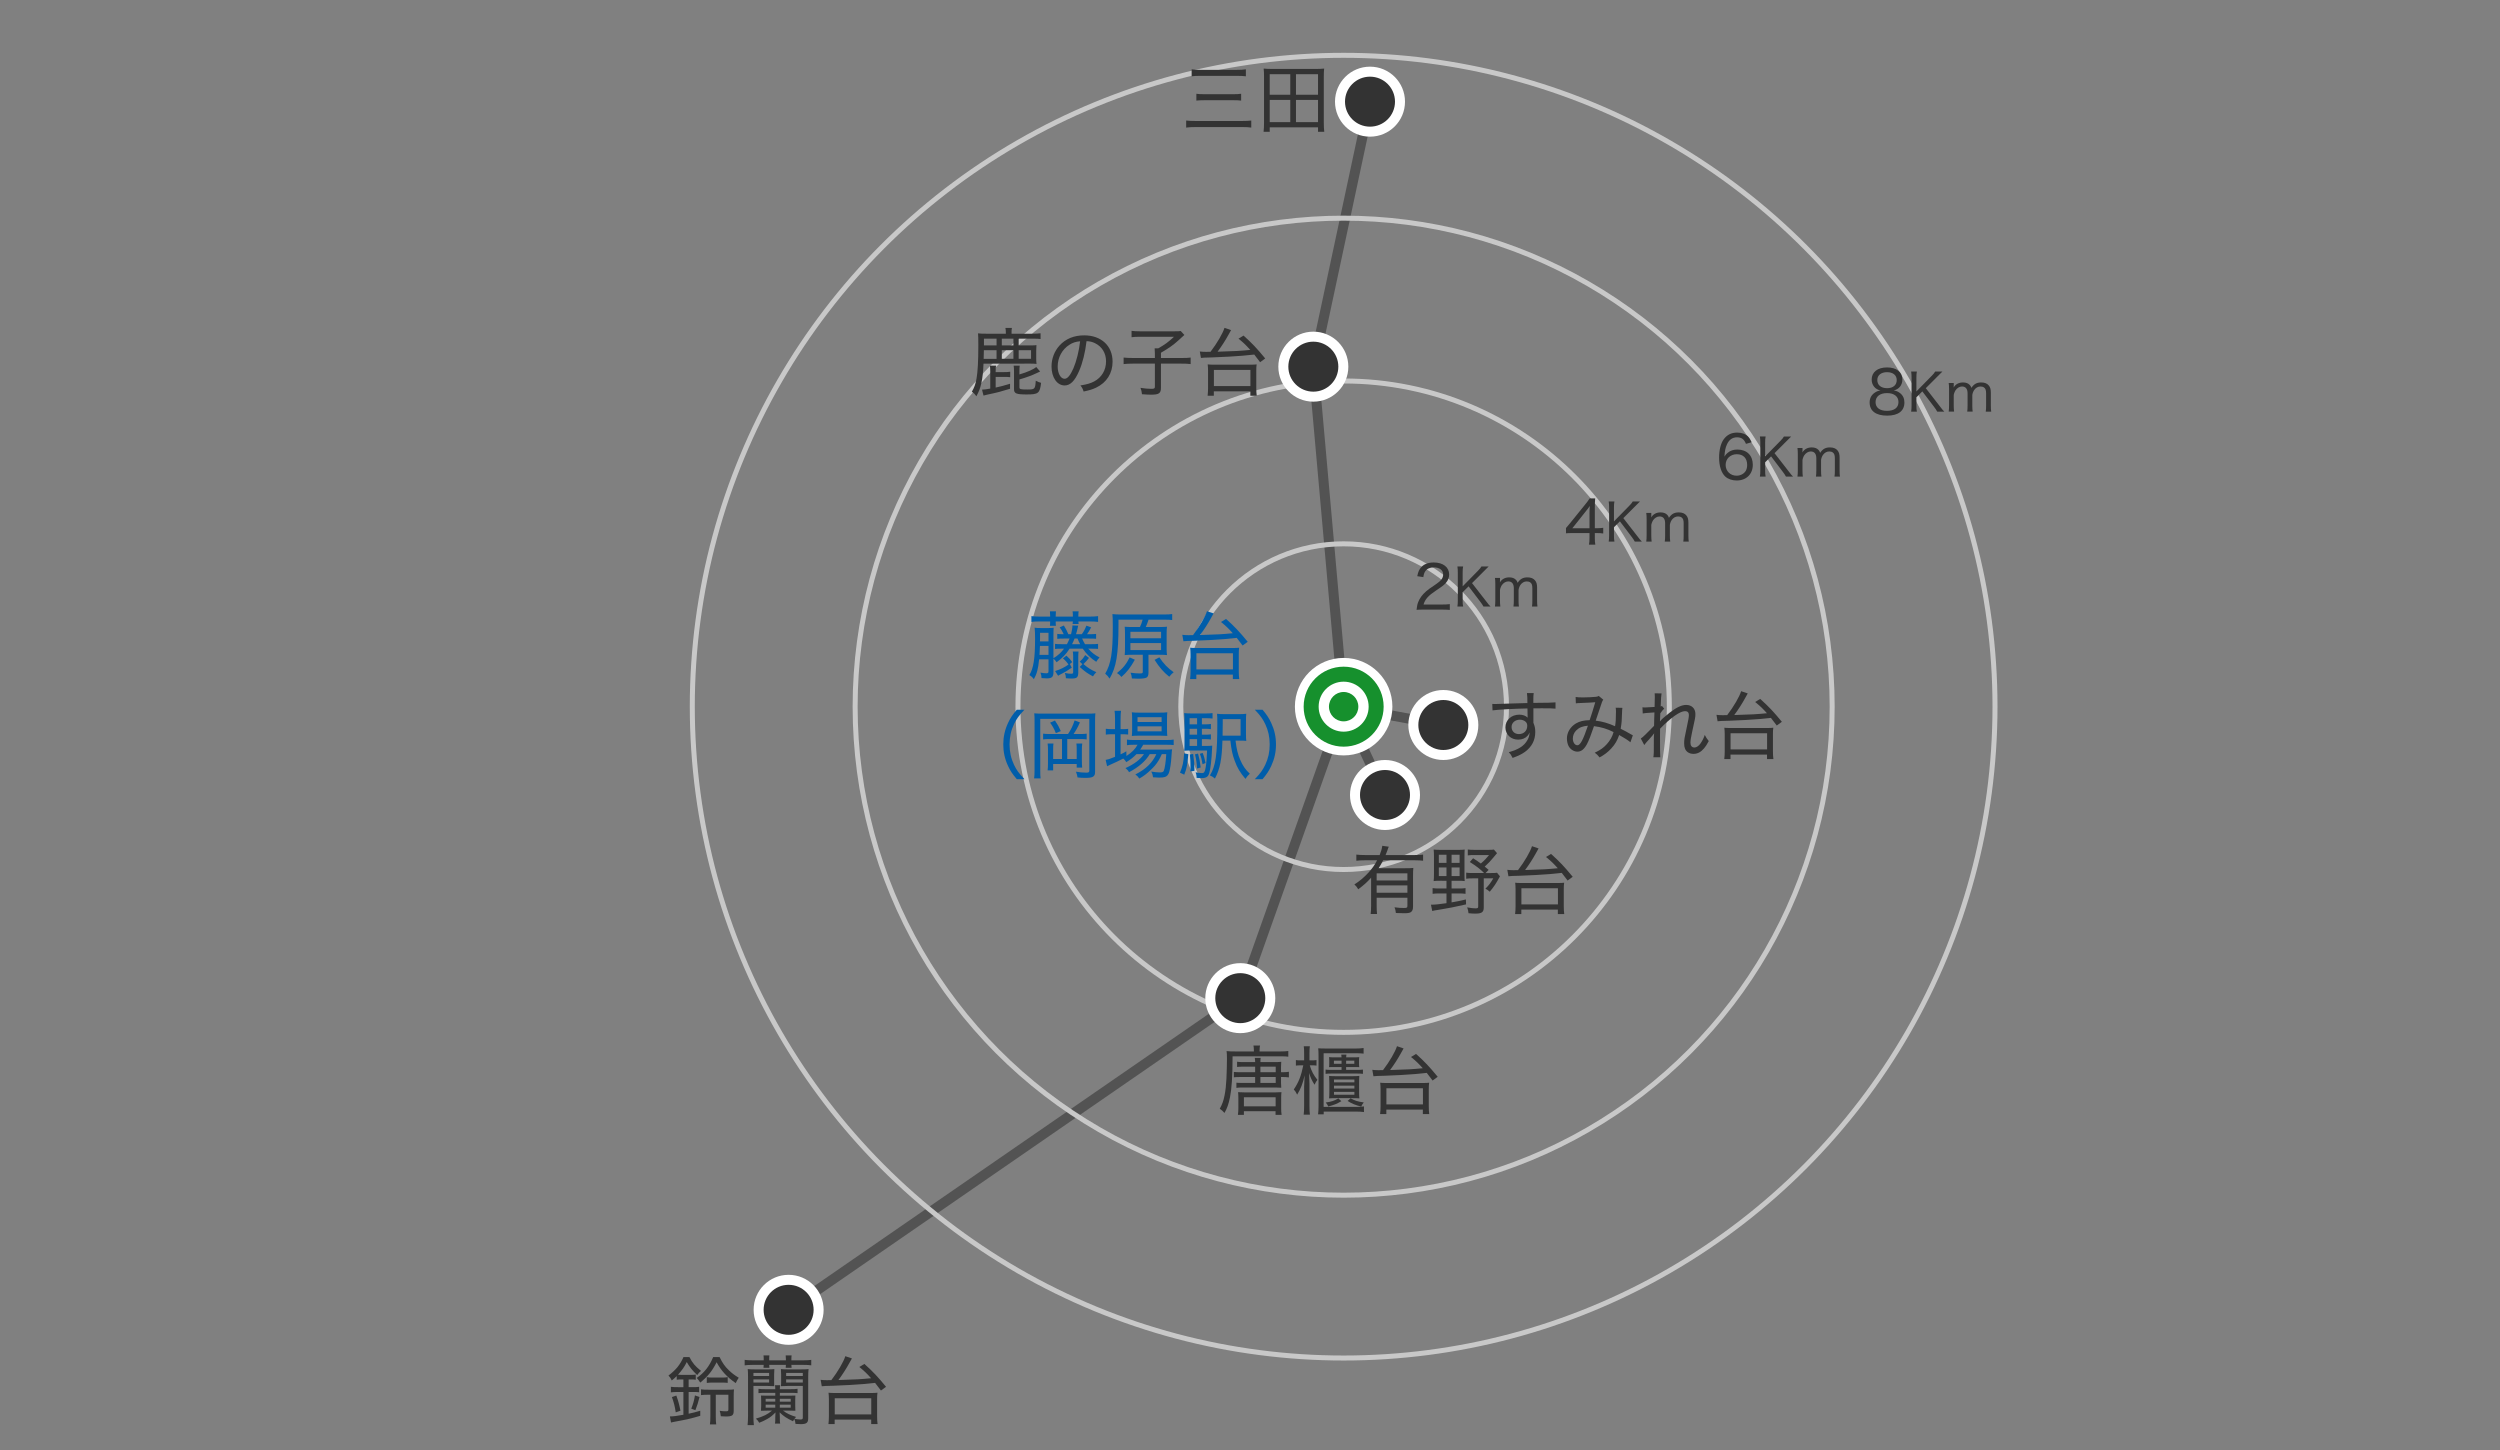 <?xml version="1.0" encoding="utf-8"?>
<!-- Generator: Adobe Illustrator 15.0.0, SVG Export Plug-In . SVG Version: 6.00 Build 0)  -->
<!DOCTYPE svg PUBLIC "-//W3C//DTD SVG 1.1//EN" "http://www.w3.org/Graphics/SVG/1.1/DTD/svg11.dtd">
<svg version="1.1" id="レイヤー_1" xmlns="http://www.w3.org/2000/svg" xmlns:xlink="http://www.w3.org/1999/xlink" x="0px"
	 y="0px" width="500px" height="290px" viewBox="0 0 500 290" enable-background="new 0 0 500 290" xml:space="preserve">
<rect x="0" y="0" width="500" height="290" fill="#808080" stroke="none"/>
<polyline fill="none" stroke="#535353" stroke-width="2" stroke-miterlimit="10" points="274,20.333 262.667,73.333 
	268.729,141.334 248.058,199.63 157.724,261.964 "/>
<polyline fill="none" stroke="#535353" stroke-width="2" stroke-miterlimit="10" points="277,159 268.729,141.334 288.667,145 "/>
<circle fill="none" stroke="#C8C8C8" stroke-miterlimit="10" cx="268.729" cy="141.334" r="32.568"/>
<circle fill="none" stroke="#C8C8C8" stroke-miterlimit="10" cx="268.729" cy="141.334" r="65.136"/>
<circle fill="none" stroke="#C8C8C8" stroke-miterlimit="10" cx="268.729" cy="141.334" r="97.703"/>
<circle fill="none" stroke="#C8C8C8" stroke-miterlimit="10" cx="268.729" cy="141.334" r="130.271"/>
<g>
	<path fill="#333333" d="M250.254,25.518c-0.51-0.075-0.944-0.105-1.814-0.105h-9.27c-0.855,0-1.38,0.03-1.936,0.105v-1.41
		c0.511,0.06,1.051,0.09,1.905,0.09h9.27c0.795,0,1.32-0.03,1.845-0.09V25.518z M238.33,13.864c0.465,0.075,0.93,0.105,1.77,0.105
		h7.229c0.87,0,1.335-0.03,1.845-0.105v1.395c-0.524-0.06-1.005-0.09-1.845-0.09h-7.215c-0.854,0-1.305,0.03-1.784,0.09V13.864z
		 M239.274,18.753c0.391,0.06,0.855,0.09,1.605,0.09h5.744c0.69,0,1.141-0.03,1.605-0.09v1.365c-0.495-0.06-0.915-0.075-1.605-0.075
		h-5.729c-0.72,0-1.2,0.03-1.62,0.075V18.753z"/>
	<path fill="#333333" d="M263.604,26.358v-0.885h-9.66v0.885h-1.229c0.06-0.54,0.09-1.065,0.09-1.785v-9.33
		c0-0.57-0.015-1.02-0.075-1.53c0.57,0.06,1.05,0.075,1.71,0.075h8.67c0.675,0,1.155-0.015,1.725-0.075
		c-0.06,0.48-0.075,0.915-0.075,1.515v9.345c0,0.72,0.03,1.275,0.091,1.785H263.604z M253.944,18.948h4.11v-4.11h-4.11V18.948z
		 M253.944,24.423h4.11v-4.44h-4.11V24.423z M259.194,18.948h4.41v-4.11h-4.41V18.948z M259.194,24.423h4.41v-4.44h-4.41V24.423z"/>
</g>
<g>
	<path fill="#333333" d="M274.222,175.537c-0.825,0.93-1.44,1.471-2.58,2.325c-0.24-0.435-0.39-0.63-0.765-0.976
		c1.05-0.66,1.92-1.395,2.835-2.385c0.72-0.779,1.199-1.47,1.71-2.444h-2.445c-0.705,0-1.215,0.03-1.71,0.09v-1.229
		c0.48,0.06,0.975,0.09,1.71,0.09h2.955c0.3-0.75,0.435-1.215,0.524-1.846l1.306,0.181c-0.09,0.165-0.105,0.225-0.315,0.825
		c-0.135,0.359-0.194,0.539-0.33,0.84h5.82c0.705,0,1.215-0.03,1.68-0.09v1.229c-0.465-0.06-1.035-0.09-1.68-0.09h-6.3
		c-0.391,0.75-0.615,1.125-0.915,1.59h5.34c0.765,0,1.17-0.015,1.604-0.06c-0.045,0.465-0.06,0.944-0.06,1.739v6
		c0,0.569-0.135,0.899-0.45,1.11c-0.255,0.149-0.6,0.209-1.335,0.209c-0.42,0-1.035-0.015-1.649-0.045
		c-0.046-0.494-0.105-0.734-0.271-1.14c0.795,0.104,1.26,0.136,1.845,0.136c0.63,0,0.735-0.061,0.735-0.451v-1.604h-6.149v1.485
		c0,0.779,0.015,1.26,0.074,1.77h-1.274c0.06-0.525,0.09-1.095,0.09-1.77V175.537z M281.481,174.668h-6.149v1.424h6.149V174.668z
		 M275.332,177.082v1.471h6.149v-1.471H275.332z"/>
	<path fill="#333333" d="M288.082,176.152c-0.57,0-1.051,0.016-1.351,0.061c0.045-0.36,0.061-0.871,0.061-1.44v-3.479
		c0-0.615-0.016-1.006-0.061-1.381c0.45,0.045,0.885,0.061,1.41,0.061h3.435c0.66,0,1.021-0.016,1.365-0.061
		c-0.03,0.33-0.045,0.75-0.045,1.381v3.539c0,0.705,0.015,1.065,0.045,1.381c-0.27-0.045-0.72-0.061-1.305-0.061h-1.32v1.545h1.47
		c0.585,0,0.9-0.016,1.32-0.075v1.14c-0.42-0.06-0.705-0.074-1.32-0.074h-1.47v1.785c1.005-0.166,1.545-0.271,2.865-0.586l0.03,0.99
		c-2.221,0.51-3.585,0.78-5.565,1.096c-0.615,0.09-0.795,0.119-1.2,0.225l-0.255-1.26c0.78,0,1.65-0.09,3.105-0.301v-1.949h-1.44
		c-0.569,0-0.915,0.015-1.335,0.074v-1.14c0.375,0.06,0.78,0.075,1.351,0.075h1.425v-1.545H288.082z M287.767,170.947v1.62h1.53
		v-1.62H287.767z M287.767,173.498v1.709h1.53v-1.709H287.767z M290.316,172.567h1.605v-1.62h-1.605V172.567z M290.316,175.207
		h1.605v-1.709h-1.605V175.207z M299.406,170.633c-0.18,0.195-0.18,0.195-0.69,0.824c-0.585,0.721-1.005,1.17-1.77,1.86
		c0.27,0.226,0.39,0.33,0.78,0.66l-0.615,0.63h1.14c0.585,0,0.885-0.016,1.155-0.061l0.585,0.721c-0.78,1.455-1.245,2.13-2.04,3.074
		c-0.3-0.27-0.51-0.42-0.87-0.6c0.72-0.72,1.05-1.17,1.575-2.07h-1.905v5.836c0,0.93-0.404,1.215-1.68,1.215
		c-0.405,0-0.765-0.016-1.365-0.076c-0.074-0.539-0.12-0.75-0.27-1.17c0.735,0.136,1.245,0.195,1.665,0.195
		c0.435,0,0.54-0.074,0.54-0.359v-5.641h-1.08c-0.585,0-0.945,0.016-1.32,0.076v-1.216c0.405,0.06,0.675,0.075,1.32,0.075h2.265
		c-0.81-0.811-1.53-1.365-2.865-2.205l0.66-0.75c0.735,0.465,1.021,0.66,1.545,1.051c0.66-0.556,1.186-1.111,1.65-1.695h-2.955
		c-0.555,0-0.9,0.015-1.305,0.074v-1.185c0.375,0.06,0.75,0.075,1.364,0.075h2.7c0.585,0,0.885-0.016,1.155-0.061L299.406,170.633z"
		/>
	<path fill="#333333" d="M301.462,173.963c0.314,0.045,0.765,0.074,1.215,0.074c0.06,0,0.84-0.015,0.93-0.015
		c1.29-1.681,2.475-3.72,2.79-4.784l1.32,0.449c-0.045,0.075-0.045,0.075-0.511,0.915c-0.614,1.125-1.364,2.295-2.189,3.405
		c3.899-0.121,4.319-0.15,6.54-0.36c-0.931-1.035-1.32-1.396-2.355-2.25l1.005-0.614c1.726,1.545,2.641,2.52,4.335,4.574l-1.02,0.75
		c-0.57-0.766-0.766-1.02-1.17-1.53c-2.025,0.226-2.641,0.271-5.085,0.421c-1.35,0.074-2.085,0.104-3.285,0.149
		c-0.285,0-0.81,0.015-1.545,0.045c-0.255,0.015-0.314,0.015-0.75,0.06L301.462,173.963z M303.021,182.812
		c0.061-0.525,0.09-0.976,0.09-1.5v-3.51c0-0.465-0.029-0.855-0.074-1.26c0.3,0.045,0.689,0.059,1.274,0.059h7.215
		c0.6,0,0.99-0.014,1.305-0.059c-0.06,0.42-0.075,0.734-0.075,1.26v3.51c0,0.569,0.03,1.035,0.091,1.5h-1.275v-0.885h-7.305v0.885
		H303.021z M304.281,180.877h7.305v-3.225h-7.305V180.877z"/>
</g>
<g>
	<path fill="#333333" d="M250.776,210.047c0-0.359-0.03-0.659-0.09-0.944h1.32c-0.061,0.3-0.091,0.569-0.091,0.96v0.225h4.17
		c0.675,0,1.186-0.029,1.575-0.09v1.141c-0.405-0.061-0.825-0.075-1.5-0.075h-9.645c-0.015,4.185-0.165,6.374-0.525,8.234
		c-0.27,1.319-0.569,2.175-1.095,3.09c-0.33-0.375-0.51-0.54-0.944-0.84c0.494-0.885,0.75-1.575,0.96-2.67
		c0.194-0.96,0.314-2.069,0.375-3.329c0.06-1.275,0.104-3.031,0.104-3.976c0-0.765-0.015-1.125-0.075-1.56
		c0.48,0.06,0.885,0.074,1.71,0.074h3.75V210.047z M251.031,213.332h-2.43c-0.45,0-0.87,0.016-1.185,0.061v-1.051
		c0.329,0.061,0.614,0.076,1.17,0.076h2.444c-0.015-0.391-0.03-0.631-0.075-0.84h1.186c-0.045,0.194-0.061,0.42-0.061,0.84h2.955
		c0.585,0,0.9-0.016,1.215-0.061c-0.029,0.3-0.045,0.645-0.045,1.064v1.021h0.345c0.585,0,0.915-0.03,1.23-0.09v1.125
		c-0.57-0.06-0.735-0.075-1.23-0.075h-0.345v1.141c0,0.434,0.016,0.719,0.045,1.004c-0.375-0.029-0.689-0.045-1.185-0.045h-6.54
		c-0.555,0-0.899,0.016-1.245,0.075v-1.034c0.301,0.029,0.601,0.045,1.215,0.045h2.535v-1.186h-2.895
		c-0.63,0-1.021,0.016-1.365,0.061v-1.08c0.3,0.045,0.675,0.06,1.35,0.06h2.91V213.332z M248.781,222.977h-1.199
		c0.06-0.479,0.09-0.854,0.09-1.319v-2.13c0-0.45-0.016-0.75-0.061-1.096c0.36,0.031,0.795,0.045,1.32,0.045h6.104
		c0.51,0,0.9-0.014,1.26-0.045c-0.045,0.36-0.06,0.676-0.06,1.186v2.055c0,0.465,0.015,0.84,0.09,1.305h-1.215v-0.734h-6.33V222.977
		z M248.781,221.268h6.345v-1.815h-6.345V221.268z M255.142,214.442v-1.11h-3.061v1.11H255.142z M252.081,216.588h3.061v-1.186
		h-3.061V216.588z"/>
	<path fill="#333333" d="M260.212,213.062c-0.436,0-0.811,0.029-1.035,0.061v-1.11c0.255,0.045,0.54,0.06,1.035,0.06h0.614v-1.26
		c0-0.811-0.015-1.186-0.074-1.561h1.215c-0.061,0.391-0.075,0.826-0.075,1.545v1.275h0.45c0.435,0,0.66-0.015,0.96-0.06v1.11
		c-0.285-0.045-0.585-0.061-0.945-0.061h-0.405c0.346,1.17,0.766,1.965,1.53,2.91c-0.285,0.359-0.314,0.435-0.57,0.975
		c-0.494-0.75-0.81-1.439-1.095-2.34c0.045,1.125,0.075,1.845,0.075,2.16v4.395c0,0.779,0.03,1.305,0.09,1.77h-1.245
		c0.061-0.449,0.09-1.035,0.09-1.77v-3.84c0-0.314,0.03-1.064,0.105-2.25c-0.375,1.635-0.78,2.7-1.5,3.855
		c-0.21-0.451-0.405-0.75-0.675-1.035c0.945-1.365,1.484-2.73,1.905-4.83H260.212z M264.741,222.872h-1.125
		c0.061-0.495,0.091-1.035,0.091-1.62v-10.064c0-0.6-0.016-1.064-0.061-1.529c0.465,0.029,0.84,0.045,1.545,0.045h6
		c0.615,0,1.05-0.031,1.529-0.105v1.125c-0.404-0.045-0.81-0.075-1.425-0.075h-6.569v10.725h6.63c0.6,0,0.989-0.03,1.439-0.09v1.125
		c-0.465-0.06-0.915-0.091-1.529-0.091h-6.525V222.872z M268.312,213.407h-1.11c-0.899,0-1.095,0-1.395,0.03
		c0.03-0.285,0.045-0.42,0.045-0.766v-0.465c0-0.345-0.015-0.479-0.045-0.779c0.27,0.029,0.675,0.045,1.395,0.045h1.11
		c-0.016-0.256-0.03-0.36-0.061-0.555h1.035c-0.03,0.18-0.045,0.314-0.06,0.555h1.26c0.735,0,1.064-0.016,1.365-0.045
		c-0.045,0.3-0.045,0.42-0.045,0.779v0.465c0,0.346,0.015,0.496,0.045,0.766c-0.21-0.03-0.48-0.03-1.365-0.03h-1.26v0.57h2.175
		c0.57,0,0.84-0.015,1.185-0.06v0.854c-0.375-0.045-0.645-0.06-1.185-0.06h-5.145c-0.525,0-0.795,0.015-1.141,0.06v-0.854
		c0.315,0.045,0.57,0.06,1.141,0.06h2.055V213.407z M268.267,220.232c-0.78,0.494-1.5,0.779-2.61,1.064
		c-0.149-0.33-0.27-0.51-0.51-0.795c1.125-0.15,1.74-0.359,2.52-0.824L268.267,220.232z M271.821,218.312
		c0,0.689,0.015,1.08,0.06,1.365c-0.39-0.031-0.795-0.045-1.515-0.045h-3c-0.705,0-1.08,0.014-1.56,0.045
		c0.045-0.301,0.06-0.676,0.06-1.365v-1.68c0-0.615-0.015-1.051-0.045-1.44c0.465,0.03,0.811,0.045,1.455,0.045h3.18
		c0.735,0,0.99-0.015,1.41-0.06c-0.03,0.42-0.045,0.81-0.045,1.455V218.312z M266.781,212.133v0.629h1.53v-0.629H266.781z
		 M266.797,216.467h4.079v-0.555h-4.079V216.467z M266.797,217.713h4.079v-0.586h-4.079V217.713z M266.797,218.942h4.079v-0.57
		h-4.079V218.942z M269.227,212.762h1.635v-0.629h-1.635V212.762z M270.126,219.662c0.811,0.465,1.44,0.66,2.625,0.825
		c-0.225,0.284-0.359,0.495-0.51,0.825c-1.125-0.271-1.89-0.586-2.715-1.125L270.126,219.662z"/>
	<path fill="#333333" d="M274.462,213.963c0.314,0.045,0.765,0.074,1.215,0.074c0.06,0,0.84-0.015,0.93-0.015
		c1.29-1.681,2.475-3.72,2.79-4.784l1.32,0.449c-0.045,0.075-0.045,0.075-0.511,0.915c-0.614,1.125-1.364,2.295-2.189,3.405
		c3.899-0.121,4.319-0.15,6.54-0.36c-0.931-1.035-1.32-1.396-2.355-2.25l1.005-0.614c1.726,1.545,2.641,2.52,4.335,4.574l-1.02,0.75
		c-0.57-0.766-0.766-1.02-1.17-1.53c-2.025,0.226-2.641,0.271-5.085,0.421c-1.35,0.074-2.085,0.104-3.285,0.149
		c-0.285,0-0.81,0.015-1.545,0.045c-0.255,0.015-0.314,0.015-0.75,0.06L274.462,213.963z M276.021,222.812
		c0.061-0.525,0.09-0.976,0.09-1.5v-3.51c0-0.465-0.029-0.855-0.074-1.26c0.3,0.045,0.689,0.059,1.274,0.059h7.215
		c0.6,0,0.99-0.014,1.305-0.059c-0.06,0.42-0.075,0.734-0.075,1.26v3.51c0,0.569,0.03,1.035,0.091,1.5h-1.275v-0.885h-7.305v0.885
		H276.021z M277.281,220.877h7.305v-3.225h-7.305V220.877z"/>
</g>
<g>
	<path fill="#333333" d="M136.317,275.887c-0.359,0-0.705,0.016-0.975,0.061v-0.734c-0.345,0.345-0.525,0.51-0.99,0.885
		c-0.225-0.495-0.314-0.615-0.66-0.99c1.471-1.109,2.34-2.16,3-3.689h1.2c0.6,1.185,1.11,1.785,2.31,2.76
		c-0.314,0.255-0.51,0.479-0.765,0.84c-1.02-0.99-1.485-1.575-2.085-2.609c-0.479,0.975-0.945,1.635-1.755,2.534
		c0.315,0.03,0.435,0.03,0.72,0.03h1.875c0.436,0,0.69-0.016,0.96-0.061v1.035c-0.285-0.045-0.54-0.061-0.975-0.061h-0.45v1.545
		h0.795c0.57,0,0.99-0.014,1.305-0.074v1.095c-0.39-0.045-0.705-0.06-1.305-0.06h-0.795v4.35c0.975-0.21,1.335-0.301,2.325-0.6v1.02
		c-1.65,0.495-3.015,0.811-4.98,1.154c-0.435,0.076-0.63,0.121-0.869,0.181l-0.226-1.215c0.69,0,1.335-0.091,2.7-0.33v-4.56h-1.08
		c-0.6,0-1.02,0.029-1.425,0.074v-1.109c0.42,0.061,0.81,0.074,1.439,0.074h1.065v-1.545H136.317z M135.147,282.473
		c-0.194-1.275-0.359-1.905-0.765-3.061l0.885-0.3c0.39,1.095,0.615,1.905,0.825,3.03L135.147,282.473z M138.253,281.737
		c0.39-0.99,0.569-1.62,0.734-2.655l0.915,0.315c-0.255,1.065-0.45,1.68-0.825,2.64L138.253,281.737z M143.922,271.418
		c0.57,1.185,1.035,1.859,1.875,2.654c0.556,0.555,1.17,1.006,1.95,1.471c-0.255,0.375-0.435,0.719-0.6,1.08
		c-1.755-1.216-2.88-2.431-3.825-4.17c-0.915,1.799-1.71,2.774-3.27,4.064c-0.285-0.436-0.45-0.66-0.705-0.93
		c1.5-1.021,2.535-2.34,3.285-4.17H143.922z M141.673,278.947c-0.705,0-0.945,0.016-1.471,0.075v-1.155
		c0.42,0.061,0.795,0.075,1.575,0.075h3.57c0.765,0,1.154-0.015,1.454-0.06c-0.045,0.39-0.06,0.734-0.06,1.424v2.836
		c0,0.944-0.3,1.154-1.59,1.154c-0.285,0-0.615-0.015-0.99-0.045c-0.045-0.465-0.104-0.734-0.225-1.095
		c0.465,0.075,0.84,0.104,1.2,0.104c0.449,0,0.54-0.06,0.54-0.345v-2.97h-2.521v4.26c0,0.825,0.03,1.26,0.09,1.68h-1.26
		c0.061-0.39,0.09-0.869,0.09-1.695v-4.244H141.673z M141.357,275.422c0.345,0.076,0.645,0.09,1.229,0.09h1.756
		c0.6,0,0.885-0.014,1.199-0.09v1.155c-0.359-0.045-0.614-0.06-1.199-0.06h-1.756c-0.555,0-0.885,0.015-1.229,0.074V275.422z"/>
	<path fill="#333333" d="M152.742,271.928c0-0.36,0-0.555-0.045-0.855h1.186c-0.045,0.301-0.045,0.465-0.045,0.87v0.12h3.345v-0.12
		c0-0.375-0.016-0.569-0.045-0.87h1.185c-0.045,0.285-0.045,0.495-0.045,0.87v0.12h2.4c0.689,0,1.124-0.029,1.574-0.09v1.095
		c-0.465-0.075-0.87-0.09-1.545-0.09h-2.43c0,0.255,0.015,0.375,0.045,0.585h-1.185c0.029-0.24,0.045-0.359,0.045-0.585h-3.345
		c0.015,0.271,0.015,0.36,0.045,0.585h-1.186c0.03-0.21,0.045-0.346,0.045-0.585h-2.25c-0.675,0-1.109,0.03-1.56,0.09v-1.095
		c0.45,0.061,0.885,0.09,1.575,0.09h2.234V271.928z M153.583,273.877c0.6,0,0.869-0.015,1.289-0.06
		c-0.029,0.36-0.045,0.69-0.045,1.095v1.275c0,0.6,0,0.765,0.03,1.05c-0.33-0.03-0.765-0.045-1.305-0.045h-2.865v5.925
		c0,0.824,0.016,1.305,0.09,1.904h-1.26c0.061-0.645,0.09-1.14,0.09-1.949v-7.635c0-0.75-0.015-1.125-0.06-1.62
		c0.39,0.045,0.84,0.06,1.545,0.06H153.583z M150.688,275.197h3.135v-0.615h-3.135V275.197z M150.688,276.502h3.135v-0.629h-3.135
		V276.502z M161.638,283.657c0,0.899-0.346,1.17-1.471,1.17c-0.255,0-0.465-0.015-1.064-0.045c-0.045-0.435-0.105-0.646-0.24-0.976
		c-0.12,0.166-0.15,0.226-0.255,0.45c-1.245-0.585-1.95-1.05-2.685-1.784c0.045,0.629,0.045,0.75,0.045,0.914v0.48
		c0,0.33,0.015,0.585,0.06,0.855h-1.035c0.045-0.256,0.061-0.496,0.061-0.841v-0.465c0-0.284,0.015-0.51,0.045-0.93
		c-0.69,0.69-1.021,0.96-1.665,1.319c-0.555,0.315-0.975,0.51-1.59,0.75c-0.21-0.375-0.375-0.57-0.675-0.824
		c1.529-0.45,2.399-0.885,3.225-1.605h-0.915c-0.495,0-0.915,0.016-1.29,0.03c0.03-0.3,0.045-0.63,0.045-1.005v-0.99
		c0-0.51-0.015-0.75-0.03-1.05c0.36,0.015,0.721,0.03,1.261,0.03h1.59v-0.57h-2.055c-0.556,0-0.945,0.016-1.306,0.061v-0.871
		c0.36,0.061,0.78,0.076,1.32,0.076h2.04c-0.016-0.391-0.016-0.541-0.061-0.795h1.035c-0.045,0.284-0.06,0.494-0.06,0.795h2.189
		c0.601,0,0.96-0.016,1.35-0.076v0.871c-0.374-0.045-0.779-0.061-1.35-0.061h-2.189v0.57h1.875c0.51,0,0.885-0.016,1.229-0.03
		c-0.03,0.315-0.03,0.495-0.03,0.944v1.065c0,0.54,0,0.646,0.03,1.035c-0.36-0.015-0.81-0.03-1.229-0.03h-1.245
		c0.75,0.57,1.439,0.885,2.609,1.26c-0.149,0.18-0.21,0.226-0.314,0.375c0.375,0.075,0.87,0.135,1.17,0.135
		c0.404,0,0.495-0.074,0.495-0.389v-6.315h-3.03c-0.525,0-1.005,0.015-1.35,0.045c0.045-0.33,0.045-0.524,0.045-1.065v-1.26
		c0-0.345-0.016-0.734-0.045-1.095c0.359,0.045,0.765,0.06,1.395,0.06h2.58c0.689,0,1.155-0.015,1.56-0.06
		c-0.06,0.479-0.074,0.931-0.074,1.62V283.657z M155.053,279.758h-1.92v0.569h1.92V279.758z M155.053,280.928h-1.92v0.6h1.92
		V280.928z M158.143,280.327v-0.569h-2.175v0.569H158.143z M158.143,281.527v-0.6h-2.175v0.6H158.143z M157.228,275.197h3.33v-0.615
		h-3.33V275.197z M157.228,276.502h3.33v-0.629h-3.33V276.502z"/>
	<path fill="#333333" d="M164.128,275.963c0.314,0.045,0.765,0.074,1.215,0.074c0.06,0,0.84-0.015,0.93-0.015
		c1.29-1.681,2.475-3.72,2.79-4.784l1.32,0.449c-0.045,0.075-0.045,0.075-0.511,0.915c-0.614,1.125-1.364,2.295-2.189,3.405
		c3.899-0.121,4.319-0.15,6.54-0.36c-0.931-1.035-1.32-1.396-2.355-2.25l1.005-0.614c1.726,1.545,2.641,2.52,4.335,4.574l-1.02,0.75
		c-0.57-0.766-0.766-1.02-1.17-1.53c-2.025,0.226-2.641,0.271-5.085,0.421c-1.35,0.074-2.085,0.104-3.285,0.149
		c-0.285,0-0.81,0.015-1.545,0.045c-0.255,0.015-0.314,0.015-0.75,0.06L164.128,275.963z M165.688,284.812
		c0.061-0.525,0.09-0.976,0.09-1.5v-3.51c0-0.465-0.029-0.855-0.074-1.26c0.3,0.045,0.689,0.059,1.274,0.059h7.215
		c0.6,0,0.99-0.014,1.305-0.059c-0.06,0.42-0.075,0.734-0.075,1.26v3.51c0,0.569,0.03,1.035,0.091,1.5h-1.275v-0.885h-7.305v0.885
		H165.688z M166.947,282.877h7.305v-3.225h-7.305V282.877z"/>
</g>
<g>
	<path fill="#333333" d="M206.195,69.082c0.51,0,0.78-0.015,1.095-0.06c-0.03,0.36-0.045,0.63-0.045,1.065v1.635
		c0,0.42,0.015,0.735,0.061,1.065c-0.36-0.045-0.676-0.06-1.17-0.06H196.7c-0.06,1.62-0.194,2.79-0.42,3.855
		c-0.225,1.05-0.479,1.71-1.005,2.67c-0.345-0.465-0.404-0.54-0.899-0.915c0.51-0.885,0.734-1.515,0.93-2.61
		c0.24-1.365,0.36-3.51,0.36-6.645c0-1.5-0.016-1.785-0.061-2.415c0.465,0.06,0.885,0.075,1.71,0.075h3.855v-0.18
		c0-0.465-0.03-0.735-0.091-0.975h1.306c-0.061,0.255-0.075,0.495-0.075,0.99v0.165h4.2c0.63,0,1.17-0.03,1.604-0.09v1.155
		c-0.36-0.06-0.765-0.075-1.515-0.075h-2.865v1.35H206.195z M200.811,74.421c0.555,0,0.885-0.015,1.229-0.075v1.095
		c-0.359-0.045-0.645-0.06-1.229-0.06h-1.68v2.13c1.005-0.21,1.62-0.375,2.88-0.765v1.005c-1.92,0.585-2.445,0.735-4.455,1.155
		c-0.15,0.03-0.435,0.105-0.855,0.21l-0.3-1.185c0.511-0.03,0.825-0.06,1.65-0.21v-3.465c0-0.555-0.03-0.84-0.075-1.125h1.23
		c-0.061,0.3-0.075,0.63-0.075,1.125v0.165H200.811z M199.311,70.042h-2.535l-0.045,1.725h2.58V70.042z M199.311,67.731h-2.52v1.35
		h2.52V67.731z M202.686,67.731h-2.325v1.35h2.325V67.731z M202.686,71.766v-1.725h-2.325v1.725H202.686z M203.886,74.886
		c1.604-0.465,2.835-1.02,3.359-1.485l0.78,0.9c-0.465,0.21-0.465,0.21-0.675,0.315c-0.886,0.435-2.19,0.915-3.465,1.275v1.56
		c0,0.39,0.194,0.45,1.574,0.45c1.516,0,1.575-0.06,1.695-1.755c0.495,0.255,0.585,0.285,1.064,0.42
		c-0.255,2.1-0.539,2.325-2.895,2.325c-2.069,0-2.52-0.195-2.52-1.05v-3.585c0-0.495-0.03-0.81-0.075-1.125h1.215
		c-0.045,0.345-0.06,0.6-0.06,1.14V74.886z M206.21,71.766v-1.725h-2.475v1.725H206.21z"/>
	<path fill="#333333" d="M218.841,76.281c1.499-0.795,2.369-2.265,2.369-4.005c0-1.635-0.795-2.955-2.22-3.645
		c-0.524-0.255-0.944-0.36-1.68-0.405c-0.255,2.205-0.795,4.41-1.5,6c-0.855,1.965-1.755,2.865-2.88,2.865
		c-1.515,0-2.625-1.605-2.625-3.795c0-1.56,0.57-3.06,1.605-4.2c1.215-1.335,2.895-2.025,4.935-2.025c3.404,0,5.67,2.1,5.67,5.265
		c0,2.325-1.186,4.185-3.285,5.189c-0.72,0.345-1.35,0.54-2.505,0.78c-0.195-0.6-0.3-0.795-0.646-1.215
		C217.386,76.881,218.105,76.671,218.841,76.281z M213.876,68.961c-1.455,0.915-2.34,2.565-2.34,4.35c0,1.365,0.6,2.445,1.38,2.445
		c0.585,0,1.154-0.69,1.77-2.1c0.6-1.395,1.14-3.54,1.335-5.4C215.15,68.332,214.535,68.526,213.876,68.961z"/>
	<path fill="#333333" d="M230.976,70.701c0-0.405-0.015-0.735-0.045-1.035h0.72c1.26-0.705,1.98-1.23,3.15-2.31h-6.885
		c-0.66,0-1.17,0.03-1.605,0.09v-1.275c0.48,0.06,0.945,0.09,1.605,0.09h7.034c0.646,0,0.93-0.015,1.2-0.06l0.72,0.795
		c-0.45,0.405-0.45,0.405-1.29,1.17c-0.87,0.795-1.875,1.515-3.39,2.385v1.05h4.05c0.915,0,1.365-0.015,1.89-0.09v1.305
		c-0.569-0.075-1.034-0.09-1.875-0.09h-4.064v4.83c0,1.095-0.405,1.38-1.95,1.38c-0.435,0-0.81-0.015-1.845-0.09
		c-0.075-0.6-0.12-0.795-0.3-1.275c0.899,0.135,1.53,0.195,2.16,0.195c0.585,0,0.72-0.075,0.72-0.42v-4.62h-4.365
		c-0.779,0-1.305,0.03-1.89,0.09v-1.305c0.54,0.06,1.065,0.09,1.935,0.09h4.32V70.701z"/>
	<path fill="#333333" d="M239.961,70.296c0.314,0.045,0.765,0.075,1.215,0.075c0.06,0,0.84-0.015,0.93-0.015
		c1.29-1.68,2.475-3.72,2.79-4.785l1.32,0.45c-0.045,0.075-0.045,0.075-0.511,0.915c-0.614,1.125-1.364,2.295-2.189,3.405
		c3.899-0.12,4.319-0.15,6.54-0.36c-0.931-1.035-1.32-1.395-2.355-2.25l1.005-0.615c1.726,1.545,2.641,2.52,4.335,4.575l-1.02,0.75
		c-0.57-0.765-0.766-1.02-1.17-1.53c-2.025,0.225-2.641,0.27-5.085,0.42c-1.35,0.075-2.085,0.105-3.285,0.15
		c-0.285,0-0.81,0.015-1.545,0.045c-0.255,0.015-0.314,0.015-0.75,0.06L239.961,70.296z M241.521,79.146
		c0.061-0.525,0.09-0.975,0.09-1.5v-3.51c0-0.465-0.029-0.855-0.074-1.26c0.3,0.045,0.689,0.06,1.274,0.06h7.215
		c0.6,0,0.99-0.015,1.305-0.06c-0.06,0.42-0.075,0.735-0.075,1.26v3.51c0,0.57,0.03,1.035,0.091,1.5h-1.275v-0.885h-7.305v0.885
		H241.521z M242.78,77.211h7.305v-3.225h-7.305V77.211z"/>
</g>
<g>
	<path fill="#333333" d="M305.464,139.483c-0.016-0.405-0.03-0.555-0.075-0.87h1.35c-0.06,0.465-0.075,0.69-0.075,1.965
		c2.806-0.015,3.945-0.045,4.44-0.105v1.26c-0.57-0.06-1.11-0.075-2.76-0.075c-0.21,0-0.466,0-1.665,0.015c0,0.885,0,0.885,0,2.88
		c0.27,0.645,0.375,1.14,0.375,1.86c0,1.62-0.69,2.955-2.056,3.96c-0.63,0.45-1.26,0.766-2.475,1.215
		c-0.3-0.6-0.405-0.765-0.765-1.154c1.935-0.525,3.09-1.26,3.734-2.431c0.271-0.479,0.391-0.915,0.436-1.515
		c-0.15,0.314-0.24,0.48-0.405,0.66c-0.45,0.51-1.11,0.779-1.89,0.779c-1.47,0-2.55-1.035-2.55-2.444c0-1.47,1.17-2.55,2.774-2.55
		c0.705,0,1.29,0.21,1.665,0.6v-0.105c-0.015-0.135-0.03-0.915-0.03-1.74c-2.564,0.045-6.06,0.24-6.989,0.39l-0.045-1.29
		c0.3,0.015,0.42,0.015,0.645,0.015c0.405,0,0.495,0,2.76-0.09c1.275-0.045,1.936-0.06,3.615-0.105L305.464,139.483z
		 M302.313,145.393c0,0.84,0.6,1.425,1.47,1.425c0.976,0,1.665-0.676,1.665-1.65c0-0.36-0.09-0.585-0.3-0.795
		c-0.3-0.285-0.72-0.435-1.185-0.435C303.019,143.938,302.313,144.568,302.313,145.393z"/>
	<path fill="#333333" d="M315.124,139.394c0.375,0.06,0.75,0.09,1.454,0.09c0.825,0,2.115-0.06,2.61-0.12
		c0.271-0.03,0.39-0.075,0.555-0.18l0.915,0.75c-0.21,0.285-0.24,0.36-0.825,2.16c-0.27,0.81-0.374,1.155-0.689,2.04
		c1.305,0.15,2.445,0.48,3.87,1.11c0.135-0.81,0.18-1.53,0.18-2.955c0-0.33-0.015-0.48-0.06-0.75l1.35,0.03
		c-0.045,0.285-0.061,0.405-0.075,0.945c-0.03,1.47-0.075,2.025-0.27,3.24c0.915,0.45,1.185,0.6,2.024,1.094
		c0.105,0.061,0.21,0.121,0.405,0.211l-0.48,1.395c-0.465-0.391-1.229-0.885-2.25-1.455c-0.39,1.125-0.824,1.859-1.574,2.686
		c-0.69,0.75-1.44,1.319-2.355,1.799c-0.39-0.494-0.524-0.629-0.96-0.944c1.125-0.54,1.755-0.976,2.4-1.694
		c0.66-0.721,1.14-1.576,1.364-2.431c-1.274-0.645-2.414-0.99-3.914-1.185c-0.601,1.77-1.035,2.911-1.425,3.629
		c-0.556,1.006-1.141,1.471-1.891,1.471c-0.705,0-1.41-0.45-1.77-1.125c-0.195-0.375-0.33-0.96-0.33-1.5
		c0-1.215,0.675-2.34,1.8-3.015c0.78-0.45,1.56-0.63,2.745-0.66c0.465-1.395,0.66-1.995,1.125-3.585
		c-0.9,0.075-1.05,0.075-2.76,0.15c-0.57,0.015-0.795,0.03-1.125,0.075L315.124,139.394z M315.244,146.083
		c-0.436,0.435-0.676,1.035-0.676,1.636c0,0.75,0.405,1.334,0.9,1.334c0.585,0,1.14-1.035,2.115-3.915
		C316.519,145.228,315.813,145.513,315.244,146.083z"/>
	<path fill="#333333" d="M328.159,147.703c0.284-0.195,0.494-0.359,0.93-0.795c0.569-0.555,1.41-1.41,1.725-1.74
		c0-0.225,0.016-0.69,0.03-1.395c0.015-0.435,0.015-0.435,0.045-1.29c-1.74,0.12-1.979,0.135-2.34,0.21l-0.061-1.23
		c0.24,0.03,0.33,0.03,0.511,0.03c0.225,0,0.87-0.03,1.92-0.105c0.029-1.065,0.045-1.755,0.045-2.084c0-0.195-0.016-0.36-0.03-0.645
		l1.38,0.03c-0.075,0.36-0.12,0.975-0.18,2.595c0.12-0.015,0.149-0.03,0.27-0.075l0.436,0.525c-0.21,0.165-0.375,0.375-0.78,0.93
		c0,0.15-0.015,0.255-0.015,0.33c0,0.18-0.016,0.3-0.016,0.345c-0.015,0.6-0.015,0.615-0.045,0.915l0.03,0.015
		c0.21-0.315,0.795-0.854,1.89-1.709c1.365-1.08,2.43-1.575,3.33-1.575c1.11,0,1.845,0.72,1.845,1.815
		c0,0.645-0.03,0.795-0.675,3.69c-0.21,0.96-0.315,1.605-0.315,2.055c0,0.615,0.285,0.96,0.825,0.96c0.36,0,0.84-0.315,1.186-0.81
		c0.359-0.51,0.675-1.141,0.854-1.71c0.271,0.524,0.39,0.72,0.795,1.229c-0.435,0.795-0.6,1.065-0.96,1.485
		c-0.615,0.72-1.305,1.079-2.085,1.079c-0.435,0-0.854-0.119-1.14-0.329c-0.51-0.36-0.735-0.915-0.735-1.755
		c0-0.766,0.03-0.975,0.601-3.615c0.255-1.14,0.345-1.71,0.345-2.085c0-0.495-0.271-0.765-0.765-0.765
		c-0.99,0-2.82,1.275-4.995,3.51c-0.015,0.766-0.015,1.17-0.015,1.516c0,2.594,0.015,3.734,0.06,4.199h-1.395
		c0.104-0.63,0.104-0.66,0.104-3.824c0-0.346,0.015-0.586,0.061-0.916l-0.03-0.015c-0.09,0.149-0.135,0.194-0.285,0.375
		c-0.255,0.315-0.255,0.315-0.675,0.78c-0.165,0.164-0.36,0.39-0.615,0.675c-0.195,0.225-0.255,0.3-0.375,0.479L328.159,147.703z"/>
	<path fill="#333333" d="M343.294,142.963c0.314,0.045,0.765,0.075,1.215,0.075c0.06,0,0.84-0.015,0.93-0.015
		c1.29-1.68,2.475-3.72,2.79-4.785l1.32,0.45c-0.045,0.075-0.045,0.075-0.511,0.915c-0.614,1.125-1.364,2.295-2.189,3.405
		c3.899-0.12,4.319-0.15,6.54-0.36c-0.931-1.035-1.32-1.395-2.355-2.25l1.005-0.615c1.726,1.545,2.641,2.52,4.335,4.575l-1.02,0.75
		c-0.57-0.765-0.766-1.02-1.17-1.53c-2.025,0.225-2.641,0.27-5.085,0.42c-1.35,0.075-2.085,0.105-3.285,0.15
		c-0.285,0-0.81,0.015-1.545,0.045c-0.255,0.015-0.314,0.015-0.75,0.06L343.294,142.963z M344.854,151.812
		c0.061-0.524,0.09-0.975,0.09-1.5v-3.51c0-0.465-0.029-0.854-0.074-1.259c0.3,0.045,0.689,0.06,1.274,0.06h7.215
		c0.6,0,0.99-0.015,1.305-0.06c-0.06,0.42-0.075,0.735-0.075,1.259v3.51c0,0.57,0.03,1.035,0.091,1.5h-1.275v-0.885h-7.305v0.885
		H344.854z M346.113,149.878h7.305v-3.225h-7.305V149.878z"/>
</g>
<g>
	<path fill="#333333" d="M284.699,121.922c-0.804,0-0.996,0.012-1.392,0.048c0.12-0.911,0.156-1.104,0.336-1.559
		c0.312-0.792,0.815-1.476,1.583-2.147c0.396-0.348,0.684-0.552,1.871-1.355c1.14-0.768,1.535-1.283,1.535-2.003
		c0-0.875-0.731-1.427-1.871-1.427c-0.779,0-1.343,0.252-1.691,0.756c-0.216,0.312-0.312,0.6-0.407,1.188l-1.212-0.181
		c0.168-0.863,0.372-1.319,0.78-1.787c0.563-0.635,1.415-0.959,2.519-0.959c1.871,0,3.082,0.947,3.082,2.41
		c0,0.564-0.204,1.128-0.563,1.56c-0.384,0.479-0.684,0.72-2.051,1.631c-1.583,1.056-2.195,1.739-2.507,2.807h3.706
		c0.636,0,1.127-0.023,1.547-0.084v1.163c-0.516-0.048-0.924-0.06-1.571-0.06H284.699z"/>
	<path fill="#333333" d="M297.121,120.117c0.593,0.78,0.697,0.905,0.988,1.196h-1.415c-0.156-0.291-0.354-0.604-0.624-0.947
		l-2.353-3.101l-1.187,1.176v1.654c0,0.552,0.021,0.822,0.094,1.218h-1.145c0.062-0.396,0.083-0.708,0.083-1.218v-5.588
		c0-0.51-0.021-0.812-0.083-1.218h1.145c-0.072,0.333-0.094,0.687-0.094,1.218v2.758l3.019-3.07
		c0.396-0.396,0.572-0.614,0.738-0.905h1.447c-0.375,0.364-0.521,0.5-1.083,1.082l-2.247,2.248L297.121,120.117z"/>
	<path fill="#333333" d="M298.989,121.313c0.053-0.396,0.073-0.708,0.073-1.228v-3.268c0-0.573-0.021-0.854-0.073-1.229h1.01v0.521
		c0,0.031-0.011,0.188-0.011,0.219c-0.01,0.094-0.01,0.094-0.01,0.155c0.374-0.655,1.04-1.009,1.873-1.009
		c0.593,0,1.04,0.166,1.353,0.51c0.156,0.156,0.219,0.281,0.322,0.572c0.521-0.77,1.083-1.082,1.967-1.082
		c0.688,0,1.208,0.208,1.53,0.624c0.281,0.344,0.396,0.771,0.396,1.415v2.581c0,0.541,0.021,0.843,0.072,1.218h-1.092
		c0.062-0.416,0.072-0.655,0.072-1.228v-2.425c0-0.635-0.114-0.968-0.427-1.187c-0.177-0.125-0.416-0.188-0.707-0.188
		c-0.489,0-0.947,0.26-1.26,0.718c-0.188,0.271-0.364,0.771-0.364,1.03v2.061c0,0.541,0.021,0.843,0.073,1.218h-1.093
		c0.052-0.375,0.073-0.687,0.073-1.228v-2.425c0-0.905-0.386-1.374-1.124-1.374c-0.469,0-0.958,0.291-1.28,0.76
		c-0.177,0.26-0.364,0.78-0.364,0.988v2.051c0,0.51,0.021,0.801,0.073,1.228H298.989z"/>
</g>
<g>
	<path fill="#333333" d="M313.198,105.604c0.275-0.312,0.54-0.611,0.827-0.983l2.986-3.694c0.432-0.527,0.648-0.815,0.912-1.247
		h1.115c-0.061,0.731-0.072,1.079-0.072,2.027v3.934h0.444c0.479,0,0.791-0.024,1.235-0.084v1.14
		c-0.456-0.061-0.732-0.084-1.235-0.084h-0.444v0.995c0,0.588,0.024,0.888,0.096,1.319h-1.271c0.084-0.408,0.107-0.768,0.107-1.331
		v-0.983h-3.25c-0.684,0-1.031,0.012-1.451,0.048V105.604z M317.899,102.774c0-0.636,0.012-0.996,0.061-1.583
		c-0.24,0.359-0.48,0.684-0.864,1.151l-2.626,3.31h3.43V102.774z"/>
	<path fill="#333333" d="M327.383,107.122c0.593,0.78,0.697,0.905,0.988,1.196h-1.415c-0.156-0.291-0.354-0.604-0.624-0.947
		l-2.353-3.101l-1.187,1.176v1.654c0,0.552,0.021,0.822,0.094,1.218h-1.145c0.062-0.396,0.083-0.708,0.083-1.218v-5.588
		c0-0.51-0.021-0.812-0.083-1.218h1.145c-0.072,0.333-0.094,0.687-0.094,1.218v2.758l3.019-3.07
		c0.396-0.396,0.572-0.614,0.738-0.905h1.447c-0.375,0.364-0.521,0.5-1.083,1.082l-2.247,2.248L327.383,107.122z"/>
	<path fill="#333333" d="M329.251,108.318c0.053-0.396,0.073-0.708,0.073-1.228v-3.269c0-0.572-0.021-0.853-0.073-1.228h1.01v0.521
		c0,0.031-0.011,0.188-0.011,0.219c-0.01,0.094-0.01,0.094-0.01,0.156c0.374-0.656,1.04-1.01,1.873-1.01
		c0.593,0,1.04,0.166,1.353,0.51c0.156,0.156,0.219,0.281,0.322,0.572c0.521-0.77,1.083-1.082,1.967-1.082
		c0.688,0,1.208,0.208,1.53,0.624c0.281,0.344,0.396,0.771,0.396,1.415v2.581c0,0.541,0.021,0.843,0.072,1.218h-1.092
		c0.062-0.416,0.072-0.655,0.072-1.228v-2.425c0-0.635-0.114-0.968-0.427-1.187c-0.177-0.125-0.416-0.188-0.707-0.188
		c-0.489,0-0.947,0.26-1.26,0.718c-0.188,0.271-0.364,0.771-0.364,1.03v2.061c0,0.541,0.021,0.843,0.073,1.218h-1.093
		c0.052-0.375,0.073-0.687,0.073-1.228v-2.425c0-0.905-0.386-1.374-1.124-1.374c-0.469,0-0.958,0.291-1.28,0.76
		c-0.177,0.26-0.364,0.78-0.364,0.988v2.051c0,0.51,0.021,0.801,0.073,1.228H329.251z"/>
</g>
<g>
	<path fill="#333333" d="M349.192,88.771c-0.371-0.924-0.888-1.308-1.787-1.308c-0.911,0-1.595,0.48-2.015,1.416
		c-0.312,0.695-0.432,1.271-0.504,2.446c0.229-0.372,0.36-0.527,0.624-0.743c0.552-0.468,1.163-0.672,1.967-0.672
		c1.896,0,3.082,1.175,3.082,3.046s-1.295,3.143-3.214,3.143c-0.899,0-1.727-0.276-2.267-0.768c-0.804-0.72-1.26-2.111-1.26-3.814
		c0-1.511,0.348-2.878,0.924-3.657c0.672-0.912,1.535-1.344,2.698-1.344c0.899,0,1.655,0.276,2.171,0.792
		c0.288,0.3,0.456,0.563,0.72,1.139L349.192,88.771z M345.127,92.981c0,1.235,0.936,2.158,2.183,2.158
		c0.768,0,1.451-0.359,1.823-0.935c0.191-0.312,0.3-0.756,0.3-1.224c0-1.331-0.779-2.135-2.062-2.135
		C346.074,90.847,345.127,91.746,345.127,92.981z"/>
	<path fill="#333333" d="M357.621,94.127c0.593,0.78,0.697,0.905,0.988,1.196h-1.415c-0.156-0.291-0.354-0.604-0.624-0.947
		l-2.353-3.101l-1.187,1.176v1.654c0,0.552,0.021,0.822,0.094,1.218h-1.145c0.062-0.396,0.083-0.708,0.083-1.218v-5.588
		c0-0.51-0.021-0.812-0.083-1.218h1.145c-0.072,0.333-0.094,0.687-0.094,1.218v2.758l3.019-3.07
		c0.396-0.396,0.572-0.614,0.738-0.905h1.447c-0.375,0.364-0.521,0.5-1.083,1.082l-2.247,2.248L357.621,94.127z"/>
	<path fill="#333333" d="M359.489,95.323c0.053-0.396,0.073-0.708,0.073-1.228v-3.268c0-0.573-0.021-0.854-0.073-1.229h1.01v0.521
		c0,0.031-0.011,0.188-0.011,0.219c-0.01,0.094-0.01,0.094-0.01,0.155c0.374-0.655,1.04-1.009,1.873-1.009
		c0.593,0,1.04,0.166,1.353,0.51c0.156,0.156,0.219,0.281,0.322,0.572c0.521-0.77,1.083-1.082,1.967-1.082
		c0.688,0,1.208,0.208,1.53,0.624c0.281,0.344,0.396,0.771,0.396,1.415v2.581c0,0.541,0.021,0.843,0.072,1.218h-1.092
		c0.062-0.416,0.072-0.655,0.072-1.228v-2.425c0-0.635-0.114-0.968-0.427-1.187c-0.177-0.125-0.416-0.188-0.707-0.188
		c-0.489,0-0.947,0.26-1.26,0.718c-0.188,0.271-0.364,0.771-0.364,1.03v2.061c0,0.541,0.021,0.843,0.073,1.218h-1.093
		c0.052-0.375,0.073-0.687,0.073-1.228v-2.425c0-0.905-0.386-1.374-1.124-1.374c-0.469,0-0.958,0.291-1.28,0.76
		c-0.177,0.26-0.364,0.78-0.364,0.988v2.051c0,0.51,0.021,0.801,0.073,1.228H359.489z"/>
</g>
<g>
	<path fill="#333333" d="M374.334,75.908c0-1.487,1.187-2.423,3.07-2.423c1.895,0,3.07,0.924,3.07,2.411
		c0,1.115-0.66,1.955-1.728,2.194c0.504,0.072,0.852,0.216,1.26,0.528c0.587,0.455,0.875,1.079,0.875,1.883
		c0,1.691-1.235,2.627-3.454,2.627c-2.243,0-3.502-0.936-3.502-2.627c0-0.852,0.348-1.512,1.043-1.979
		c0.384-0.252,0.66-0.36,1.116-0.433C375.018,77.875,374.334,77.012,374.334,75.908z M375.113,80.43
		c0,1.104,0.839,1.739,2.278,1.739c1.464,0,2.303-0.636,2.303-1.751s-0.863-1.799-2.278-1.799
		C375.977,78.619,375.113,79.303,375.113,80.43z M375.461,76.004c0,1.008,0.743,1.632,1.955,1.632c1.199,0,1.931-0.612,1.931-1.632
		c0-0.959-0.756-1.57-1.942-1.57C376.229,74.434,375.461,75.045,375.461,76.004z"/>
	<path fill="#333333" d="M387.871,81.132c0.593,0.78,0.697,0.905,0.988,1.196h-1.415c-0.156-0.291-0.354-0.604-0.624-0.947
		l-2.353-3.101l-1.187,1.176v1.654c0,0.552,0.021,0.822,0.094,1.218h-1.145c0.062-0.396,0.083-0.708,0.083-1.218v-5.588
		c0-0.51-0.021-0.812-0.083-1.218h1.145c-0.072,0.333-0.094,0.687-0.094,1.218v2.758l3.019-3.07
		c0.396-0.396,0.572-0.614,0.738-0.905h1.447c-0.375,0.364-0.521,0.5-1.083,1.082l-2.247,2.248L387.871,81.132z"/>
	<path fill="#333333" d="M389.739,82.328c0.053-0.396,0.073-0.708,0.073-1.228v-3.269c0-0.572-0.021-0.853-0.073-1.228h1.01v0.521
		c0,0.031-0.011,0.188-0.011,0.219c-0.01,0.094-0.01,0.094-0.01,0.156c0.374-0.656,1.04-1.01,1.873-1.01
		c0.593,0,1.04,0.166,1.353,0.51c0.156,0.156,0.219,0.281,0.322,0.572c0.521-0.77,1.083-1.082,1.967-1.082
		c0.688,0,1.208,0.208,1.53,0.624c0.281,0.344,0.396,0.771,0.396,1.415v2.581c0,0.541,0.021,0.843,0.072,1.218h-1.092
		c0.062-0.416,0.072-0.655,0.072-1.228v-2.425c0-0.635-0.114-0.968-0.427-1.187c-0.177-0.125-0.416-0.188-0.707-0.188
		c-0.489,0-0.947,0.26-1.26,0.718c-0.188,0.271-0.364,0.771-0.364,1.03v2.061c0,0.541,0.021,0.843,0.073,1.218h-1.093
		c0.052-0.375,0.073-0.687,0.073-1.228v-2.425c0-0.905-0.386-1.374-1.124-1.374c-0.469,0-0.958,0.291-1.28,0.76
		c-0.177,0.26-0.364,0.78-0.364,0.988v2.051c0,0.51,0.021,0.801,0.073,1.228H389.739z"/>
</g>
<g>
	<g>
		<path fill="#005DAA" d="M213.916,129.737c-0.704,1.11-1.439,1.875-2.595,2.715c-0.21-0.315-0.39-0.525-0.63-0.705v2.67
			c0,0.975-0.314,1.26-1.335,1.26c-0.3,0-0.765-0.03-1.05-0.06c-0.015-0.405-0.06-0.705-0.21-1.095
			c0.51,0.09,0.84,0.135,1.155,0.135c0.345,0,0.449-0.09,0.449-0.42v-2.37h-1.875c-0.194,1.935-0.449,2.895-1.05,3.975
			c-0.27-0.375-0.495-0.585-0.899-0.825c0.825-1.35,1.14-3.33,1.14-7.29c0-1.08-0.03-1.575-0.09-2.19
			c0.375,0.06,0.705,0.075,1.365,0.075h1.199c0.646,0,0.99-0.015,1.245-0.06c-0.029,0.345-0.045,0.75-0.045,1.485v4.604
			c0.93-0.57,1.53-1.11,2.115-1.905h-0.345c-0.811,0-1.08,0.015-1.455,0.06v-1.02c0.375,0.045,0.689,0.06,1.455,0.06h0.93
			c0.21-0.39,0.345-0.69,0.524-1.125h-1.005c-0.765,0-1.08,0.015-1.455,0.06v-0.99c0.33,0.045,0.585,0.06,1.29,0.06
			c-0.255-0.555-0.494-0.945-0.81-1.38l0.84-0.36c0.375,0.615,0.63,1.08,0.9,1.74h0.54c0.18-0.72,0.27-1.245,0.27-1.755l1.155,0.045
			c-0.061,0.255-0.061,0.255-0.24,1.035c-0.03,0.135-0.075,0.255-0.195,0.675h1.155c0.405-0.54,0.645-1.005,0.915-1.71l0.96,0.345
			c-0.375,0.705-0.54,0.96-0.825,1.365h0.36c0.765,0,1.095-0.015,1.455-0.06v0.975c-0.375-0.03-0.75-0.045-1.455-0.045h-1.335
			c0.165,0.405,0.3,0.675,0.569,1.125h1.141c0.779,0,1.064-0.015,1.47-0.06v1.005c-0.375-0.03-0.75-0.045-1.47-0.045h-0.495
			c0.645,0.735,1.335,1.29,2.265,1.755c-0.3,0.315-0.435,0.495-0.66,0.87c-1.109-0.705-1.935-1.515-2.699-2.625H213.916z
			 M210.031,123.167c0-0.375-0.015-0.63-0.045-0.9h1.2c-0.03,0.255-0.045,0.51-0.045,0.9v0.15h3.435v-0.15
			c0-0.345-0.015-0.63-0.06-0.9h1.215c-0.045,0.255-0.061,0.51-0.061,0.9v0.15h2.386c0.645,0,1.095-0.03,1.56-0.09v1.155
			c-0.42-0.06-0.96-0.09-1.56-0.09h-2.386c0.016,0.24,0.03,0.375,0.061,0.51h-1.215c0.03-0.135,0.045-0.27,0.06-0.51h-3.435
			c0,0.42,0.015,0.6,0.045,0.87h-1.2c0.03-0.255,0.045-0.48,0.045-0.87h-2.205c-0.614,0-1.109,0.03-1.545,0.09v-1.155
			c0.466,0.06,0.915,0.09,1.545,0.09h2.205V123.167z M209.701,130.967v-1.785h-1.71c-0.029,0.75-0.045,1.14-0.09,1.785H209.701z
			 M209.701,128.282v-1.725h-1.694v1.17c0,0.24,0,0.285-0.016,0.555H209.701z M211.021,134.207c1.02-0.315,1.83-0.705,2.67-1.29
			c-0.315-0.495-0.615-0.825-1.11-1.245l0.705-0.54c0.585,0.525,0.795,0.78,1.155,1.29l-0.465,0.375l0.375,0.735
			c-0.945,0.645-1.305,0.87-2.085,1.26c-0.345,0.165-0.42,0.21-0.646,0.36L211.021,134.207z M215.656,134.402
			c0,1.08-0.24,1.305-1.35,1.305c-0.285,0-0.66-0.015-1.125-0.06c-0.016-0.435-0.061-0.675-0.21-1.05
			c0.51,0.105,0.944,0.15,1.274,0.15s0.391-0.06,0.391-0.435v-3.06c0-0.345-0.03-0.645-0.075-0.945h1.155
			c-0.046,0.3-0.061,0.57-0.061,0.945V134.402z M216.031,128.837c-0.195-0.345-0.39-0.765-0.525-1.125h-0.6
			c-0.149,0.405-0.285,0.705-0.495,1.125H216.031z M217.801,131.582c-0.329,0.435-0.795,0.945-1.109,1.23
			c0.96,0.81,1.455,1.125,2.58,1.62c-0.271,0.255-0.48,0.51-0.675,0.84c-1.065-0.57-1.5-0.87-2.655-1.875l0.54-0.555l-0.54-0.525
			c0.479-0.405,0.705-0.675,1.095-1.305L217.801,131.582z"/>
		<path fill="#005DAA" d="M227.986,125.402c0.24-0.48,0.39-0.915,0.54-1.47h-4.83v1.11c0,5.79-0.435,8.43-1.784,10.68
			c-0.271-0.435-0.48-0.66-0.87-0.99c1.17-1.995,1.515-4.17,1.515-9.359c0-1.5-0.015-2.04-0.075-2.55
			c0.57,0.06,1.035,0.075,1.845,0.075h8.4c0.87,0,1.335-0.03,1.71-0.09v1.2c-0.42-0.06-0.855-0.075-1.681-0.075h-3.045
			c-0.18,0.555-0.329,0.975-0.555,1.47h2.655c0.734,0,1.2-0.015,1.59-0.06c-0.061,0.42-0.075,0.825-0.075,1.47v2.745
			c0,0.66,0.015,1.035,0.075,1.455c-0.45-0.045-0.96-0.06-1.575-0.06h-2.13v3.585c0,0.525-0.135,0.855-0.405,0.99
			c-0.27,0.135-0.84,0.21-1.649,0.21c-0.39,0-0.811-0.015-1.26-0.045c-0.061-0.54-0.09-0.675-0.271-1.155
			c0.72,0.105,1.26,0.15,1.83,0.15c0.51,0,0.615-0.045,0.615-0.315v-3.42h-2.055c-0.57,0-1.051,0.015-1.561,0.06
			c0.045-0.42,0.061-0.885,0.061-1.53v-2.61c0-0.66-0.016-1.095-0.061-1.53c0.436,0.045,0.945,0.06,1.561,0.06H227.986z
			 M226.967,131.942c-0.855,1.545-1.605,2.52-2.686,3.45c-0.27-0.345-0.494-0.54-0.885-0.78c1.2-0.96,1.875-1.8,2.535-3.135
			L226.967,131.942z M226.081,127.652h6.135v-1.29h-6.135V127.652z M226.081,130.007h6.135v-1.395h-6.135V130.007z M231.871,131.462
			c0.795,1.23,1.726,2.205,2.865,2.985c-0.33,0.255-0.57,0.51-0.885,0.9c-1.2-0.975-1.905-1.785-2.94-3.375L231.871,131.462z"/>
		<path fill="#005DAA" d="M236.462,126.962c0.314,0.045,0.765,0.075,1.215,0.075c0.06,0,0.84-0.015,0.93-0.015
			c1.29-1.68,2.475-3.72,2.79-4.785l1.32,0.45c-0.045,0.075-0.045,0.075-0.511,0.915c-0.614,1.125-1.364,2.295-2.189,3.405
			c3.899-0.12,4.319-0.15,6.54-0.36c-0.931-1.035-1.32-1.395-2.355-2.25l1.005-0.615c1.726,1.545,2.641,2.52,4.335,4.575l-1.02,0.75
			c-0.57-0.765-0.766-1.02-1.17-1.53c-2.025,0.225-2.641,0.27-5.085,0.42c-1.35,0.075-2.085,0.105-3.285,0.15
			c-0.285,0-0.81,0.015-1.545,0.045c-0.255,0.015-0.314,0.015-0.75,0.06L236.462,126.962z M238.021,135.812
			c0.061-0.525,0.09-0.975,0.09-1.5v-3.51c0-0.465-0.029-0.855-0.074-1.26c0.3,0.045,0.689,0.06,1.274,0.06h7.215
			c0.6,0,0.99-0.015,1.305-0.06c-0.06,0.42-0.075,0.735-0.075,1.26v3.51c0,0.57,0.03,1.035,0.091,1.5h-1.275v-0.885h-7.305v0.885
			H238.021z M239.281,133.877h7.305v-3.225h-7.305V133.877z"/>
		<path fill="#005DAA" d="M203.356,155.834c-0.885-1.05-1.29-1.664-1.74-2.625c-0.645-1.379-0.96-2.789-0.96-4.319
			s0.315-2.94,0.96-4.32c0.45-0.96,0.855-1.575,1.74-2.625h1.529c-1.125,1.185-1.59,1.845-2.085,2.88
			c-0.6,1.259-0.885,2.595-0.885,4.065s0.285,2.805,0.885,4.065c0.495,1.034,0.96,1.694,2.085,2.879H203.356z"/>
		<path fill="#005DAA" d="M206.912,144.03c0-0.57-0.016-0.945-0.061-1.365c0.45,0.045,0.795,0.06,1.53,0.06h9.27
			c0.705,0,1.08-0.015,1.425-0.06c-0.045,0.45-0.06,0.81-0.06,1.455v10.275c0,0.93-0.436,1.185-1.95,1.185
			c-0.585,0-1.005-0.03-1.561-0.09c-0.074-0.45-0.119-0.646-0.314-1.155c0.66,0.121,1.38,0.195,2.055,0.195
			c0.48,0,0.615-0.09,0.615-0.391v-10.364h-9.81v10.379c0,0.78,0.015,1.154,0.075,1.529h-1.306c0.061-0.449,0.091-0.914,0.091-1.545
			V144.03z M213.602,146.805c0.585-0.855,0.96-1.62,1.319-2.715l1.065,0.39c-0.45,1.02-0.765,1.575-1.275,2.325h1.29
			c0.63,0,0.976-0.016,1.335-0.075v1.155c-0.375-0.061-0.779-0.075-1.335-0.075h-2.55v3.989h1.891v-1.904
			c0-0.495-0.016-0.84-0.061-1.186h1.17c-0.06,0.375-0.075,0.721-0.075,1.246v2.234c0,0.585,0.016,0.93,0.061,1.335h-1.095v-0.72
			h-4.71v1.275h-1.11c0.061-0.406,0.075-0.781,0.075-1.5v-2.61c0-0.511-0.015-0.765-0.075-1.261h1.17
			c-0.045,0.33-0.06,0.66-0.06,1.201v1.889h1.77v-3.989h-2.43c-0.585,0-0.96,0.015-1.35,0.075v-1.155
			c0.404,0.06,0.734,0.075,1.35,0.075H213.602z M210.991,144.105c0.63,0.945,0.766,1.2,1.17,2.115l-0.989,0.405
			c-0.36-0.885-0.66-1.425-1.155-2.085L210.991,144.105z"/>
		<path fill="#005DAA" d="M227.297,150.824c-0.646,0.66-1.096,1.02-2.04,1.605c-0.195-0.301-0.375-0.525-0.601-0.721
			c-0.72,0.375-1.875,0.931-2.654,1.26c-0.226,0.091-0.436,0.195-0.585,0.285l-0.285-1.274c0.6-0.12,0.645-0.12,1.875-0.615v-4.515
			h-0.585c-0.48,0-0.855,0.016-1.26,0.075v-1.17c0.39,0.06,0.75,0.075,1.29,0.075h0.555v-2.025c0-0.72-0.03-1.215-0.09-1.65h1.29
			c-0.061,0.465-0.091,0.93-0.091,1.665v2.01h0.346c0.555,0,0.854-0.015,1.17-0.06v1.141c-0.405-0.045-0.766-0.061-1.17-0.061
			h-0.346v4.02c0.466-0.209,0.646-0.314,1.155-0.615l0.015,0.945c1.08-0.705,1.785-1.41,2.221-2.25h-0.75
			c-0.63,0-1.05,0.03-1.365,0.09v-1.125c0.315,0.061,0.705,0.09,1.38,0.09h6.465c0.72,0,1.155-0.029,1.5-0.09v1.096
			c-0.345-0.045-0.84-0.061-1.5-0.061h-4.59c-0.21,0.375-0.33,0.57-0.615,0.975h4.905c0.72,0,1.064-0.014,1.484-0.059
			c-0.045,0.254-0.045,0.254-0.149,1.664c-0.061,1.08-0.24,2.234-0.436,2.895c-0.149,0.496-0.42,0.826-0.81,0.961
			c-0.24,0.09-0.646,0.135-1.215,0.135c-0.24,0-0.615-0.016-1.2-0.061c-0.06-0.449-0.135-0.72-0.36-1.14
			c0.69,0.104,1.261,0.165,1.695,0.165c0.51,0,0.69-0.075,0.81-0.314c0.21-0.48,0.405-1.815,0.495-3.346h-0.885
			c-0.39,0.915-0.825,1.635-1.38,2.295c-0.45,0.525-1.305,1.336-1.875,1.77c-0.345,0.271-0.63,0.466-1.245,0.826
			c-0.285-0.406-0.39-0.525-0.795-0.826c1.245-0.645,1.86-1.079,2.67-1.859c0.646-0.645,1.155-1.38,1.53-2.205h-1.32
			c-0.825,1.395-2.22,2.61-4.14,3.615c-0.18-0.33-0.375-0.54-0.72-0.825c1.71-0.75,2.97-1.71,3.705-2.79H227.297z M227.746,147.135
			c-0.614,0-1.005,0.016-1.38,0.061c0.045-0.391,0.061-0.795,0.061-1.396v-2.025c0-0.66-0.016-0.885-0.061-1.32
			c0.465,0.06,0.78,0.075,1.471,0.075h4.064c0.705,0,1.125-0.015,1.56-0.075c-0.045,0.42-0.06,0.705-0.06,1.41v1.95
			c0,0.66,0.015,1.08,0.06,1.365c-0.314-0.029-0.765-0.045-1.364-0.045H227.746z M227.507,144.405h4.814v-0.96h-4.814V144.405z
			 M227.507,146.265h4.814v-1.005h-4.814V146.265z"/>
		<path fill="#005DAA" d="M237.662,150.84c-0.165,2.039-0.315,2.865-0.811,4.095l-0.854-0.405c0.54-1.245,0.72-2.13,0.824-3.855
			L237.662,150.84z M240.377,149.189h0.72c0.689,0,1.05-0.015,1.35-0.061c-0.015,0.15-0.03,0.256-0.03,0.511
			c-0.09,2.265-0.314,4.155-0.569,4.995c-0.226,0.734-0.615,0.99-1.545,0.99c-0.285,0-0.51-0.016-0.99-0.046c0-0.09,0-0.149,0-0.21
			c0-0.255-0.075-0.615-0.195-0.9c0.511,0.091,0.96,0.15,1.275,0.15c0.435,0,0.57-0.195,0.735-1.109
			c0.149-0.87,0.239-1.936,0.284-3.405h-3.194c-0.615,0-0.885,0.015-1.38,0.045c0.045-0.33,0.06-0.705,0.06-1.515v-4.26
			c0-0.93-0.015-1.305-0.06-1.755c0.45,0.06,0.84,0.075,1.665,0.075h2.444c0.69,0,1.065-0.015,1.561-0.075v1.095
			c-0.436-0.06-0.795-0.075-1.365-0.075h-0.765v1.23h0.555c0.57,0,0.899-0.015,1.245-0.075v1.035
			c-0.36-0.06-0.721-0.075-1.245-0.075h-0.555v1.185h0.555c0.57,0,0.899-0.015,1.245-0.074v1.034
			c-0.391-0.06-0.705-0.075-1.245-0.075h-0.555V149.189z M239.417,143.64h-1.5v1.23h1.5V143.64z M239.417,145.755h-1.5v1.185h1.5
			V145.755z M237.917,147.824v1.365h1.5v-1.365H237.917z M238.637,150.795c0.195,1.41,0.24,1.965,0.255,3.375l-0.81,0.119
			c0.015-0.465,0.015-0.584,0.015-0.93c0-0.96-0.03-1.529-0.12-2.475L238.637,150.795z M239.611,150.72
			c0.255,0.915,0.405,1.71,0.525,2.774l-0.72,0.211c-0.075-1.17-0.181-1.891-0.42-2.836L239.611,150.72z M240.526,150.584
			c0.271,0.646,0.391,1.065,0.585,2.01l-0.6,0.256c-0.165-0.96-0.255-1.35-0.54-2.085L240.526,150.584z M247.111,148.125
			c0.195,1.664,0.45,2.76,0.945,3.869c0.494,1.155,1.05,1.965,1.904,2.745c-0.375,0.345-0.585,0.601-0.87,1.035
			c-1.034-1.2-1.649-2.22-2.159-3.646c-0.45-1.185-0.646-2.159-0.855-4.004h-1.59c-0.104,3.705-0.479,5.654-1.5,7.59
			c-0.33-0.301-0.54-0.42-1.005-0.631c1.17-1.904,1.485-4.125,1.485-10.514c0-0.99-0.016-1.365-0.061-1.815
			c0.45,0.06,0.855,0.075,1.665,0.075h2.565c0.81,0,1.199-0.015,1.619-0.075c-0.045,0.375-0.06,0.69-0.06,1.635v2.175
			c0,0.84,0.015,1.245,0.06,1.62c-0.284-0.045-0.72-0.06-1.409-0.06H247.111z M248.116,147.135v-3.315h-3.569v0.735
			c0,0.585,0,0.9-0.016,1.32c-0.015,0.84-0.015,0.84-0.015,1.26H248.116z"/>
		<path fill="#005DAA" d="M250.967,155.834c1.125-1.185,1.59-1.845,2.085-2.879c0.6-1.261,0.885-2.565,0.885-4.065
			s-0.285-2.806-0.885-4.065c-0.495-1.035-0.96-1.695-2.085-2.88h1.545c0.87,1.05,1.275,1.665,1.725,2.625
			c0.646,1.38,0.96,2.775,0.96,4.32s-0.314,2.94-0.96,4.319c-0.449,0.961-0.854,1.575-1.725,2.625H250.967z"/>
	</g>
</g>
<rect y="-0.5" fill="none" width="500" height="290"/>
<circle fill="#FFFFFF" cx="268.729" cy="141.334" r="9.75"/>
<circle fill="#FFFFFF" stroke="#16902D" stroke-width="3" stroke-miterlimit="10" cx="268.729" cy="141.334" r="6.5"/>
<g>
	<circle fill="#FFFFFF" cx="288.667" cy="145" r="7"/>
	<circle fill="#333333" cx="288.667" cy="145" r="5"/>
</g>
<g>
	<circle fill="#FFFFFF" cx="262.667" cy="73.333" r="7"/>
	<circle fill="#333333" cx="262.667" cy="73.333" r="5"/>
</g>
<g>
	<circle fill="#FFFFFF" cx="274" cy="20.333" r="7"/>
	<circle fill="#333333" cx="274" cy="20.333" r="5"/>
</g>
<g>
	<circle fill="#FFFFFF" cx="277" cy="159" r="7"/>
	<circle fill="#333333" cx="277" cy="159" r="5"/>
</g>
<g>
	<circle fill="#FFFFFF" cx="248.058" cy="199.63" r="7"/>
	<circle fill="#333333" cx="248.058" cy="199.63" r="5"/>
</g>
<g>
	<circle fill="#FFFFFF" cx="157.724" cy="261.964" r="7"/>
	<circle fill="#333333" cx="157.724" cy="261.964" r="5"/>
</g>
<circle fill="#16902D" cx="268.729" cy="141.334" r="2.938"/>
</svg>
